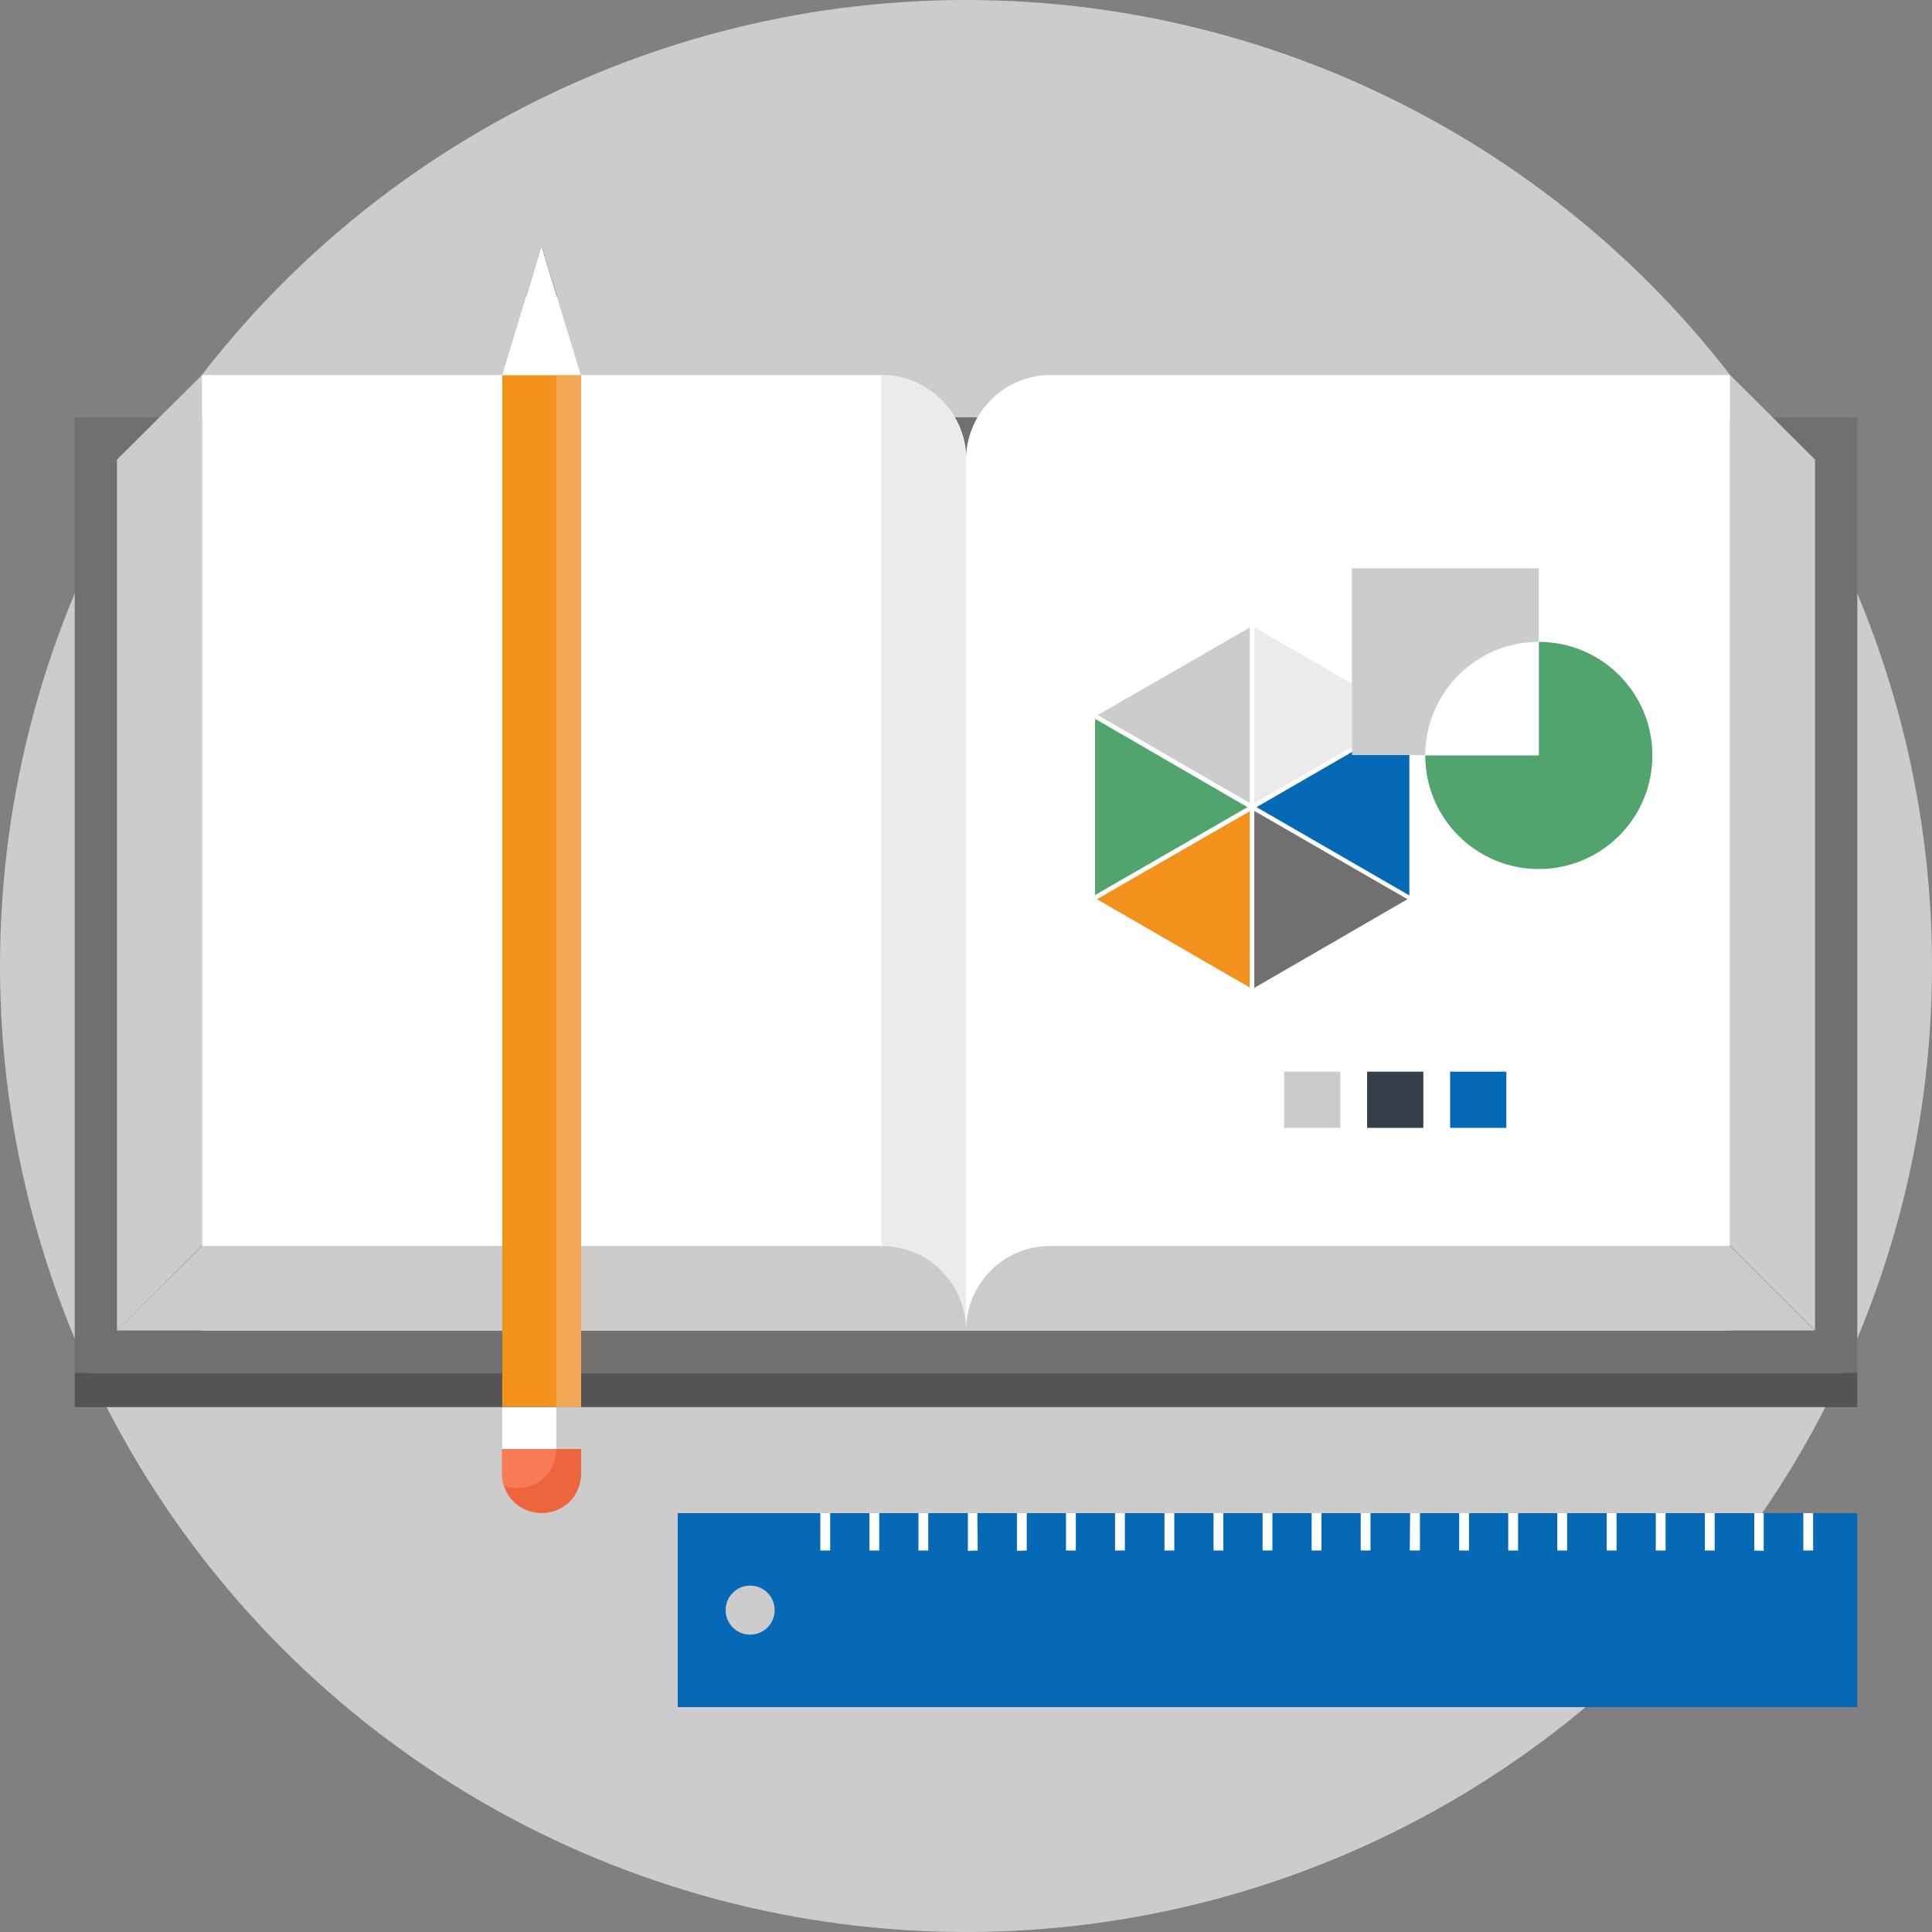 <?xml version="1.0" encoding="utf-8"?>
<!-- Generator: Adobe Illustrator 24.0.1, SVG Export Plug-In . SVG Version: 6.00 Build 0)  -->
<svg version="1.1" id="Layer_1" xmlns="http://www.w3.org/2000/svg" xmlns:xlink="http://www.w3.org/1999/xlink" x="0px" y="0px"
	 viewBox="0 0 512 512" style="enable-background:new 0 0 512 512;" xml:space="preserve">
<rect x="0" y="0" width="512" height="512" fill="#808080" stroke="none"/>
<style type="text/css">
	.st0{fill:#CCCCCD;}
	.st1{fill:#71706E;}
	.st2{fill:#545454;}
	.st3{fill:#FFFFFF;}
	.st4{fill:#ECEBEC;}
	.st5{fill:#CCCBCA;}
	.st6{fill:#0669b5;}
	.st7{fill:#353F49;}
	.st8{fill:#F2911C;}
	.st9{fill:#F2A755;}
	.st10{fill:#474F59;}
	.st11{fill:#232E38;}
	.st12{fill:#F77B55;}
	.st13{fill:#EE643C;}
	.st14{fill:#51A46D;}
</style>
<circle class="st0" cx="256" cy="256" r="256"/>
<rect x="19.8" y="110.6" class="st1" width="472.4" height="253.2"/>
<rect x="19.8" y="363.8" class="st2" width="472.4" height="9.1"/>
<path class="st3" d="M256,352.6H53.5V99.4h180.1c5.7,0,11.5,2.2,15.9,6.6c4.4,4.4,6.6,10.1,6.6,15.9V352.6z"/>
<path class="st4" d="M233.6,99.4v253.1H256V121.9c0-5.7-2.2-11.5-6.6-15.9C245.1,101.6,239.3,99.4,233.6,99.4z"/>
<path class="st3" d="M458.5,352.6H256V121.9c0-5.7,2.2-11.5,6.6-15.9c4.3-4.4,10.1-6.6,15.8-6.6h180.1V352.6z"/>
<g>
	<path class="st5" d="M249.4,336.7c-4.4-4.4-10.1-6.5-15.9-6.5H53.5L31,352.6h225C256,346.8,253.8,341.1,249.4,336.7z"/>
	<path class="st5" d="M262.6,336.7c4.3-4.4,10.1-6.5,15.8-6.5h180.1l22.4,22.4H256C256,346.8,258.2,341.1,262.6,336.7z"/>
</g>
<g>
	<polygon class="st0" points="53.5,99.4 53.5,330.1 31,352.6 31,121.8 	"/>
	<polygon class="st0" points="458.5,99.4 458.5,330.1 481,352.6 481,121.8 	"/>
</g>
<rect x="384.3" y="284" class="st6" width="14.9" height="14.9"/>
<rect x="362.3" y="284" class="st7" width="14.9" height="14.9"/>
<rect x="340.3" y="284" class="st0" width="14.9" height="14.9"/>
<polygon class="st5" points="143.5,65.2 153.9,99.4 147.4,99.4 "/>
<rect x="133.1" y="99.4" class="st8" width="20.8" height="273.4"/>
<rect x="147.4" y="99.4" class="st9" width="6.6" height="273.4"/>
<polygon class="st10" points="147.6,78.6 143.5,65.2 139.4,78.6 "/>
<polygon class="st11" points="147.6,78.6 143.5,65.2 145,78.6 "/>
<rect x="133.1" y="372.9" class="st3" width="20.8" height="11.2"/>
<rect x="147.4" y="372.9" class="st5" width="6.6" height="11.2"/>
<path class="st12" d="M153.9,390.6c0,2.7-1,5.3-3,7.4c-2,2-4.7,3-7.4,3l0,0c-2.7,0-5.3-1-7.4-3c-2-2-3.1-4.7-3.1-7.4V384h20.8
	L153.9,390.6L153.9,390.6z"/>
<path class="st13" d="M147.4,384c0,2.7-1,5.4-3,7.4c-2,2-4.7,3-7.4,3c-1.1,0-2.2-0.2-3.3-0.6c0.5,1.5,1.3,2.9,2.5,4.1
	c2,2,4.7,3,7.4,3c2.7,0,5.3-1,7.4-3c2-2,3-4.7,3-7.4V384L147.4,384L147.4,384z"/>
<path class="st6" d="M179.6,452.4l312.6,0l0-51.4l-312.6,0L179.6,452.4z M205.3,426.7c0,3.6-2.9,6.5-6.5,6.5c-3.6,0-6.5-2.9-6.5-6.5
	c0-3.6,2.9-6.5,6.5-6.5C202.4,420.2,205.3,423.1,205.3,426.7z"/>
<g>
	<rect x="217.4" y="401" class="st3" width="2.6" height="9.9"/>
	<rect x="243.4" y="401" class="st3" width="2.6" height="9.9"/>
	<polygon class="st3" points="272.1,410.9 269.5,411 269.5,401 272.1,401 	"/>
	<rect x="295.5" y="401" class="st3" width="2.6" height="9.9"/>
	<rect x="321.6" y="401" class="st3" width="2.6" height="9.9"/>
	<rect x="347.6" y="401" class="st3" width="2.6" height="9.9"/>
	<polygon class="st3" points="376.3,410.9 373.6,410.9 373.7,401 376.3,401 	"/>
	<rect x="399.7" y="401" class="st3" width="2.6" height="9.9"/>
	<polygon class="st3" points="428.4,410.9 425.8,410.9 425.8,401 428.4,401 	"/>
	<rect x="451.8" y="401" class="st3" width="2.6" height="9.9"/>
	<rect x="477.9" y="401" class="st3" width="2.6" height="9.9"/>
	<polygon class="st3" points="467.4,411 464.9,410.9 464.9,401 467.4,401 	"/>
	<rect x="438.8" y="401" class="st3" width="2.6" height="9.9"/>
	<rect x="412.7" y="401" class="st3" width="2.6" height="9.9"/>
	<rect x="386.7" y="401" class="st3" width="2.6" height="9.9"/>
	<rect x="360.6" y="401" class="st3" width="2.6" height="9.9"/>
	<rect x="334.6" y="401" class="st3" width="2.6" height="9.9"/>
	<rect x="308.6" y="401" class="st3" width="2.6" height="9.9"/>
	<rect x="282.5" y="401" class="st3" width="2.6" height="9.9"/>
	<polygon class="st3" points="259.1,410.9 256.5,411 256.5,401 259,401 	"/>
	<rect x="230.4" y="401" class="st3" width="2.6" height="9.9"/>
</g>
<g>
	<polygon class="st14" points="330.6,213.9 290.2,190.5 290.2,237.2 	"/>
	<polygon class="st4" points="332.4,166.2 332.4,212.9 372.8,189.6 	"/>
	<polygon class="st0" points="331.2,166.3 290.9,189.5 331.2,212.8 	"/>
	<polygon class="st6" points="333,213.9 373.5,237.3 373.5,190.5 	"/>
	<polygon class="st8" points="331.2,215 290.7,238.3 331.2,261.7 	"/>
	<polygon class="st1" points="332.4,214.9 332.4,261.8 373,238.3 	"/>
</g>
<circle class="st14" cx="407.8" cy="200.2" r="30.1"/>
<rect x="358.3" y="150.6" class="st0" width="49.5" height="49.5"/>
<g>
	<path class="st3" d="M407.8,170.1c-16.6,0-30.1,13.5-30.1,30.1h30.1V170.1z"/>
	<polygon class="st3" points="153.9,99.4 143.5,65.2 133.1,99.4 	"/>
</g>
</svg>
